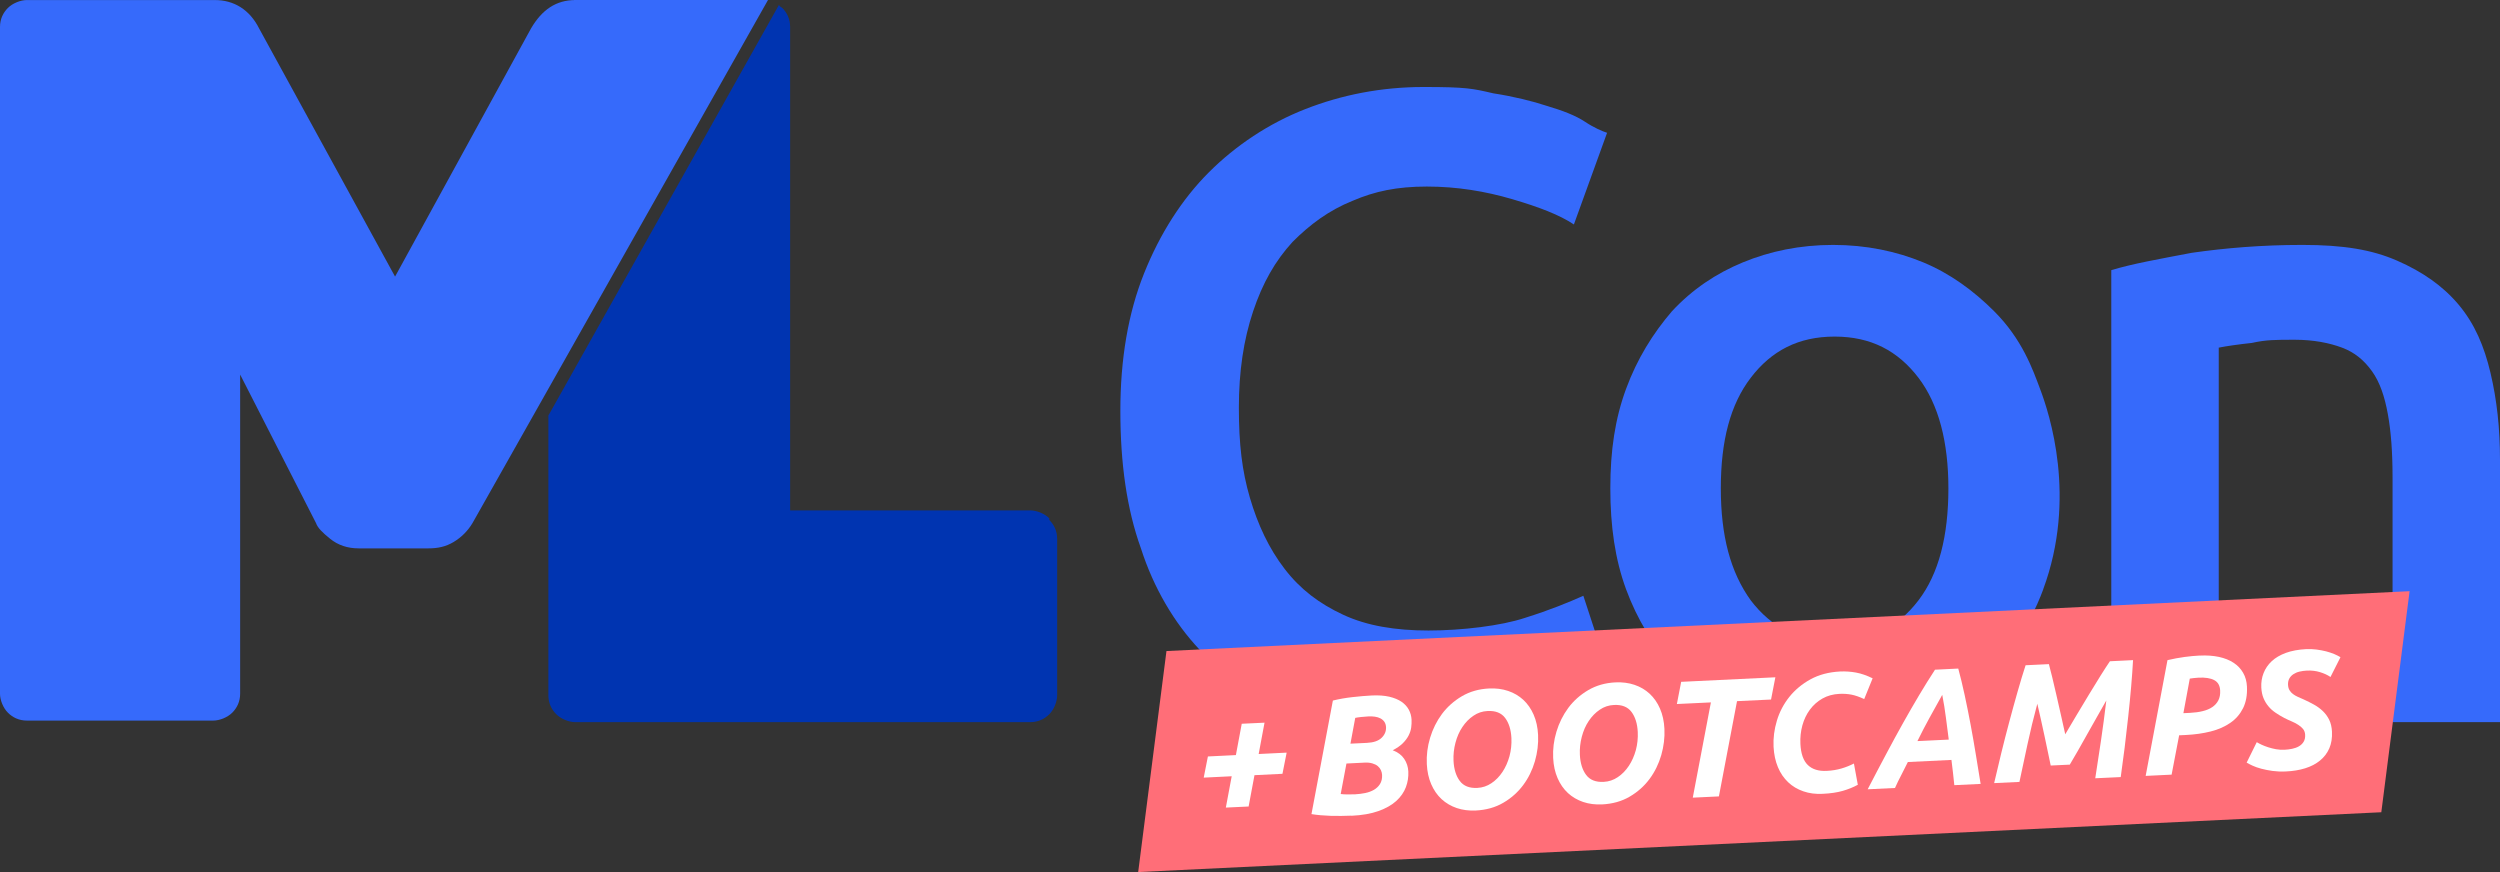 <?xml version="1.0" encoding="UTF-8"?>
<svg id="Ebene_1" xmlns="http://www.w3.org/2000/svg" version="1.1" viewBox="0 0 418.099 145.84">
  <rect x="0" y="0" width="418.099" height="145.84" fill="#333333" stroke="none"/>
  <!-- Generator: Adobe Illustrator 30.0.0, SVG Export Plug-In . SVG Version: 2.1.1 Build 123)  -->
  <g>
    <path d="M237.059,122.89c-7.66,0-14.8-1.32-20.88-3.7-6.08-2.38-11.36-5.81-15.59-10.57-4.23-4.49-7.66-10.31-9.78-16.91-2.38-6.61-3.44-14.27-3.44-22.99s1.32-16.39,3.96-22.99c2.64-6.61,6.34-12.42,10.84-16.91,4.49-4.49,10.04-8.19,16.12-10.57,6.08-2.38,12.69-3.7,19.82-3.7s8.19.26,11.63,1.06c3.44.53,6.61,1.32,8.99,2.11,2.64.79,4.76,1.59,6.34,2.64s2.91,1.59,3.7,1.85l-5.55,15.33c-2.38-1.59-5.81-2.91-10.31-4.23s-9.25-2.11-14.27-2.11-8.72.79-12.42,2.38c-3.96,1.59-7.14,3.96-10.04,6.87-2.91,3.17-5.02,6.87-6.61,11.63-1.59,4.76-2.38,10.04-2.38,16.12s.53,10.57,1.85,15.06c1.32,4.49,3.17,8.46,5.81,11.89,2.64,3.44,5.81,5.81,9.78,7.66s8.72,2.64,14.27,2.64,12.16-.79,16.12-2.11c4.23-1.32,7.4-2.64,9.78-3.7l5.02,15.33c-1.32.79-2.91,1.59-4.76,2.38-2.11.79-4.49,1.59-7.14,2.38-2.91.79-5.81,1.32-9.51,1.85s-7.14.79-11.1.79l-.26.53h.01v-.01Z" fill="#366afb"/>
    <path d="M341.709,98.57c-1.04,2.8-3.17,7.7-7.66,12.95-3.17,3.7-7.14,6.34-11.89,8.46-4.76,2.11-9.78,2.91-15.33,2.91s-10.57-1.06-15.33-2.91c-4.49-2.11-8.46-4.76-11.89-8.46-3.17-3.7-5.81-7.93-7.66-12.95s-2.64-10.57-2.64-16.91.79-11.63,2.64-16.65c1.85-5.02,4.49-9.25,7.66-12.95,3.44-3.7,7.4-6.34,11.89-8.19,4.49-1.85,9.51-2.91,15.06-2.91s10.57,1.06,15.06,2.91c4.49,1.85,8.46,4.76,11.89,8.19,4.68,4.68,6.43,9.68,7.66,12.95,1.59,4.2,6.21,18.23.53,33.56h.01ZM325.849,81.66c0-7.66-1.59-14.01-5.02-18.5-3.44-4.49-7.93-6.87-14.01-6.87s-10.57,2.38-14.01,6.87-5.02,10.57-5.02,18.5,1.59,14.01,5.02,18.76c3.44,4.49,7.93,6.87,14.01,6.87s10.57-2.38,14.01-6.87c3.44-4.49,5.02-10.84,5.02-18.76Z" fill="#366afb"/>
    <path d="M353.069,45.19c3.44-1.06,7.93-1.85,13.48-2.91,5.55-.79,11.63-1.32,18.5-1.32s11.63.79,15.86,2.64,7.66,4.23,10.31,7.4c2.64,3.17,4.23,6.87,5.29,11.36s1.59,9.25,1.59,14.54v43.87h-17.97v-40.96c0-4.23-.26-7.66-.79-10.57s-1.32-5.29-2.64-7.14-2.91-3.17-5.02-3.96-4.76-1.32-7.93-1.32-4.76,0-7.14.53c-2.38.26-4.23.53-5.55.79v62.9h-17.97V45.19h-.02Z" fill="#366afb"/>
  </g>
  <path d="M95.93,0h32.51l-49.42,87.48c-.79,1.32-1.85,2.38-3.17,3.17s-2.64,1.06-4.23,1.06h-11.63c-1.85,0-3.44-.53-4.76-1.59s-2.11-1.85-2.38-2.64l-12.69-24.84v53.38c0,1.32-.53,2.38-1.32,3.17s-2.11,1.32-3.17,1.32H4.49c-1.32,0-2.38-.53-3.17-1.32-.79-.79-1.32-2.11-1.32-3.17V4.5c0-1.32.53-2.38,1.32-3.17S3.43.01,4.49.01h31.45c3.17,0,5.81,1.59,7.4,4.76l22.73,41.49L88.8,4.77C90.65,1.6,93.03.01,96.2.01h-.27V0Z" fill="#366afb"/>
  <path d="M175.48,86.68c-.79-.79-2.11-1.32-3.17-1.32h-40.17V4.49c0-1.32-.53-2.38-1.32-3.17,0,0-.53-.26-.53-.53l-38.58,68.71v46.78c0,1.32.53,2.38,1.32,3.17s2.11,1.32,3.17,1.32h76.11c1.32,0,2.38-.53,3.17-1.32s1.32-2.11,1.32-3.17v-26.16c0-1.32-.53-2.38-1.32-3.17v-.26h0v-.01Z" fill="#0034b1"/>
  <g>
    <polygon points="398.249 135.84 190.349 145.84 195.079 108.88 402.979 98.87 398.249 135.84" fill="#ff6e78"/>
    <g>
      <path d="M202.009,126.51l4.68-.23.98-5.24,3.81-.18-.98,5.24,4.68-.23-.7,3.54-4.68.23-.98,5.24-3.81.18.98-5.24-4.68.23.7-3.54h0Z" fill="#fff"/>
      <path d="M225.999,136.41c-1.12.05-2.27.06-3.45.03-1.18-.04-2.25-.13-3.22-.29l3.58-18.99c1.05-.26,2.16-.45,3.33-.58s2.23-.22,3.2-.27c1.12-.05,2.09.02,2.92.21.82.2,1.5.48,2.03.84.53.37.94.81,1.22,1.33s.43,1.08.46,1.68c.02.41,0,.84-.06,1.3-.06.45-.21.9-.44,1.35s-.56.88-.98,1.3c-.42.41-.98.8-1.67,1.15.86.33,1.5.81,1.92,1.44s.65,1.33.69,2.12c.04.9-.09,1.77-.41,2.62-.32.85-.85,1.61-1.6,2.3-.75.68-1.75,1.25-2.98,1.69s-2.75.71-4.54.79v-.02h0ZM225.179,127.69l-.96,5.1c.3.04.68.07,1.14.07s.88,0,1.28-.02c.56-.03,1.11-.1,1.66-.21.55-.11,1.03-.29,1.46-.53.43-.25.77-.57,1.03-.98s.38-.92.35-1.53c-.01-.26-.08-.52-.19-.78-.12-.26-.29-.48-.52-.68s-.54-.35-.91-.46-.81-.16-1.31-.13l-3.03.15h0ZM225.839,124.37l2.75-.13c1.12-.05,1.95-.34,2.47-.85.53-.51.77-1.1.74-1.78-.02-.35-.11-.65-.28-.9-.17-.24-.39-.43-.66-.57-.27-.14-.57-.23-.91-.28s-.69-.06-1.04-.05c-.39.02-.81.05-1.26.1s-.78.1-1,.15l-.8,4.31h-.01Z" fill="#fff"/>
      <path d="M246.799,135.55c-1.14.05-2.19-.08-3.17-.41-.97-.33-1.82-.83-2.54-1.49-.72-.67-1.3-1.5-1.73-2.49-.43-.99-.68-2.12-.74-3.39-.07-1.46.11-2.92.55-4.38s1.1-2.79,1.98-3.98c.89-1.19,2-2.18,3.33-2.97,1.33-.78,2.85-1.22,4.57-1.3,1.14-.05,2.19.08,3.17.41s1.82.83,2.54,1.49c.72.67,1.3,1.5,1.73,2.49.43.99.68,2.12.74,3.39.07,1.46-.11,2.92-.53,4.39-.43,1.47-1.08,2.81-1.97,4s-2,2.18-3.33,2.95c-1.33.78-2.86,1.2-4.6,1.29h0ZM248.779,118.91c-.86.04-1.65.3-2.36.79-.72.48-1.33,1.11-1.85,1.89-.52.77-.9,1.65-1.16,2.64s-.37,1.99-.32,3.02c.07,1.4.42,2.52,1.05,3.36.63.84,1.61,1.23,2.93,1.16.86-.04,1.65-.31,2.36-.79.72-.48,1.33-1.11,1.85-1.89.51-.77.9-1.65,1.17-2.63.26-.98.37-1.99.32-3.03-.07-1.4-.42-2.52-1.05-3.36-.63-.84-1.61-1.23-2.93-1.16h-.01Z" fill="#fff"/>
      <path d="M267.929,134.53c-1.14.05-2.19-.08-3.17-.41-.97-.33-1.82-.83-2.54-1.49-.72-.67-1.3-1.5-1.73-2.49-.43-.99-.68-2.12-.74-3.39-.07-1.46.11-2.92.55-4.38s1.1-2.79,1.98-3.98,2-2.18,3.33-2.97c1.33-.78,2.85-1.22,4.57-1.3,1.14-.05,2.19.08,3.17.41s1.82.83,2.54,1.49c.72.67,1.3,1.5,1.73,2.49.43.99.68,2.12.74,3.39.07,1.46-.11,2.92-.53,4.39-.43,1.47-1.08,2.81-1.97,4s-2,2.18-3.33,2.95c-1.33.78-2.86,1.2-4.6,1.29h0ZM269.909,117.9c-.86.04-1.65.3-2.36.79-.72.48-1.33,1.11-1.85,1.89-.52.77-.9,1.65-1.16,2.64s-.37,1.99-.32,3.02c.07,1.4.42,2.52,1.05,3.36.63.84,1.61,1.23,2.93,1.16.86-.04,1.65-.31,2.36-.79.72-.48,1.33-1.11,1.85-1.89.51-.77.9-1.65,1.17-2.63.26-.98.37-1.99.32-3.03-.07-1.4-.42-2.52-1.05-3.36-.63-.84-1.61-1.23-2.93-1.16h-.01Z" fill="#fff"/>
      <path d="M296.909,113.28l-.72,3.71-5.69.27-3.03,15.93-4.37.21,3.03-15.93-5.69.27.72-3.71,15.75-.76h0v.01Z" fill="#fff"/>
      <path d="M310.709,131.24c-.75.41-1.58.75-2.51,1.02s-2.06.44-3.4.5c-1.16.06-2.23-.08-3.21-.42-.98-.34-1.83-.84-2.54-1.52-.72-.68-1.29-1.51-1.71-2.52-.42-1-.66-2.13-.73-3.41-.07-1.46.12-2.92.56-4.38s1.14-2.78,2.08-3.96c.95-1.18,2.12-2.16,3.54-2.94s3.06-1.21,4.95-1.31c.9-.04,1.78.02,2.66.18.88.16,1.81.49,2.78.96l-1.41,3.47c-.8-.37-1.52-.62-2.14-.74s-1.29-.16-2-.13c-1.06.05-2.01.31-2.84.78s-1.53,1.09-2.1,1.86-.99,1.65-1.26,2.63c-.27.99-.38,2.02-.33,3.1.08,1.64.5,2.82,1.25,3.54s1.81,1.04,3.15.97c.9-.04,1.72-.18,2.47-.4s1.44-.5,2.08-.83l.65,3.54h.01v.01Z" fill="#fff"/>
      <path d="M326.839,131.31c-.07-.73-.15-1.44-.23-2.14-.08-.7-.17-1.39-.25-2.08l-7.29.35c-.34.71-.7,1.42-1.08,2.14-.38.72-.74,1.45-1.07,2.2l-4.57.22c1.11-2.15,2.16-4.14,3.13-5.96.97-1.83,1.91-3.55,2.81-5.16.91-1.62,1.79-3.15,2.66-4.61s1.75-2.88,2.66-4.27l3.89-.19c.36,1.33.72,2.81,1.07,4.43s.68,3.28,1,4.98.61,3.4.89,5.1.54,3.29.78,4.78l-4.4.21h0ZM324.819,116.21c-.72,1.29-1.44,2.57-2.13,3.84-.7,1.27-1.37,2.57-2.02,3.89l5.24-.25c-.15-1.13-.3-2.34-.47-3.63-.16-1.28-.37-2.57-.62-3.85h0Z" fill="#fff"/>
      <path d="M342.659,111.08c.14.5.32,1.21.54,2.12.22.92.46,1.93.71,3.03s.51,2.23.77,3.39c.26,1.16.5,2.22.71,3.18.59-1,1.23-2.08,1.92-3.24s1.38-2.29,2.05-3.41c.68-1.12,1.32-2.16,1.93-3.14.61-.97,1.13-1.78,1.57-2.42l3.87-.19c-.07,1.29-.17,2.75-.31,4.37-.14,1.62-.3,3.29-.49,5.02-.19,1.73-.39,3.47-.6,5.22-.22,1.75-.44,3.4-.66,4.95l-4.26.2c.3-1.92.62-4,.95-6.24.33-2.23.63-4.49.9-6.77-.45.79-.95,1.67-1.5,2.64s-1.1,1.95-1.66,2.94c-.55.99-1.09,1.94-1.6,2.84-.52.91-.97,1.68-1.35,2.31l-3.19.15c-.12-.56-.27-1.26-.44-2.11s-.36-1.76-.57-2.71c-.2-.95-.41-1.92-.63-2.89s-.42-1.85-.6-2.62c-.62,2.3-1.17,4.56-1.65,6.81-.48,2.24-.93,4.33-1.34,6.26l-4.23.2c.36-1.55.75-3.21,1.18-4.97s.88-3.52,1.35-5.27.93-3.45,1.4-5.08c.46-1.63.91-3.09,1.33-4.39l3.92-.19h-.02v.01Z" fill="#fff"/>
      <path d="M367.889,109.64c1.18-.06,2.24.02,3.2.22.95.21,1.77.53,2.45.98.68.44,1.21,1,1.6,1.68.39.67.6,1.44.64,2.3.07,1.4-.15,2.6-.64,3.6-.5,1-1.2,1.82-2.13,2.46-.92.64-2.02,1.13-3.3,1.45-1.28.32-2.67.52-4.18.59l-1.09.05-1.26,6.58-4.34.21,3.65-19.36c1-.23,1.95-.41,2.85-.53s1.75-.2,2.56-.24h-.01v.01ZM367.699,113.33c-.32.02-.59.04-.81.07-.22.03-.45.06-.67.09l-1.07,5.78,1.09-.05c.78-.04,1.5-.13,2.13-.29.64-.15,1.18-.38,1.62-.68.44-.3.78-.68,1.01-1.13s.33-.99.3-1.63c-.04-.84-.37-1.42-1-1.75-.62-.33-1.5-.46-2.62-.41h.02Z" fill="#fff"/>
      <path d="M382.049,125.39c.43-.02.86-.07,1.28-.16.43-.09.8-.22,1.13-.41s.59-.43.79-.75.29-.72.26-1.21c-.02-.37-.14-.69-.35-.95-.22-.26-.49-.5-.82-.7-.33-.21-.69-.4-1.09-.57-.4-.17-.8-.35-1.21-.56-.52-.27-1.01-.57-1.47-.88s-.87-.67-1.2-1.08c-.34-.4-.61-.86-.82-1.36s-.33-1.09-.37-1.77c-.04-.86.08-1.67.38-2.42.29-.75.75-1.42,1.36-1.99s1.41-1.04,2.36-1.39c.96-.35,2.09-.56,3.4-.63.6-.03,1.18,0,1.74.07s1.09.18,1.59.3c.49.13.94.28,1.36.45.41.18.76.35,1.05.53l-1.67,3.31c-.48-.33-1.07-.6-1.75-.81s-1.42-.3-2.2-.26c-.43.02-.84.08-1.23.17s-.73.24-1.02.43c-.29.19-.52.43-.68.72-.16.29-.24.64-.22,1.05.02.37.1.68.26.93.15.25.35.46.58.63s.5.33.81.47.63.28.98.43c.59.27,1.17.56,1.73.87s1.05.68,1.48,1.09c.43.42.78.9,1.05,1.45s.42,1.21.46,1.97c.05,1.06-.1,2-.45,2.8s-.87,1.48-1.56,2.04c-.68.56-1.51.99-2.48,1.29-.97.3-2.05.48-3.25.53-.78.04-1.52,0-2.21-.09-.69-.1-1.31-.22-1.87-.37s-1.05-.32-1.46-.51c-.41-.19-.74-.36-.99-.51l1.69-3.42c.23.14.51.28.84.44.33.15.69.29,1.1.42s.84.24,1.29.32.92.11,1.41.09h-.01Z" fill="#fff"/>
    </g>
  </g>
</svg>